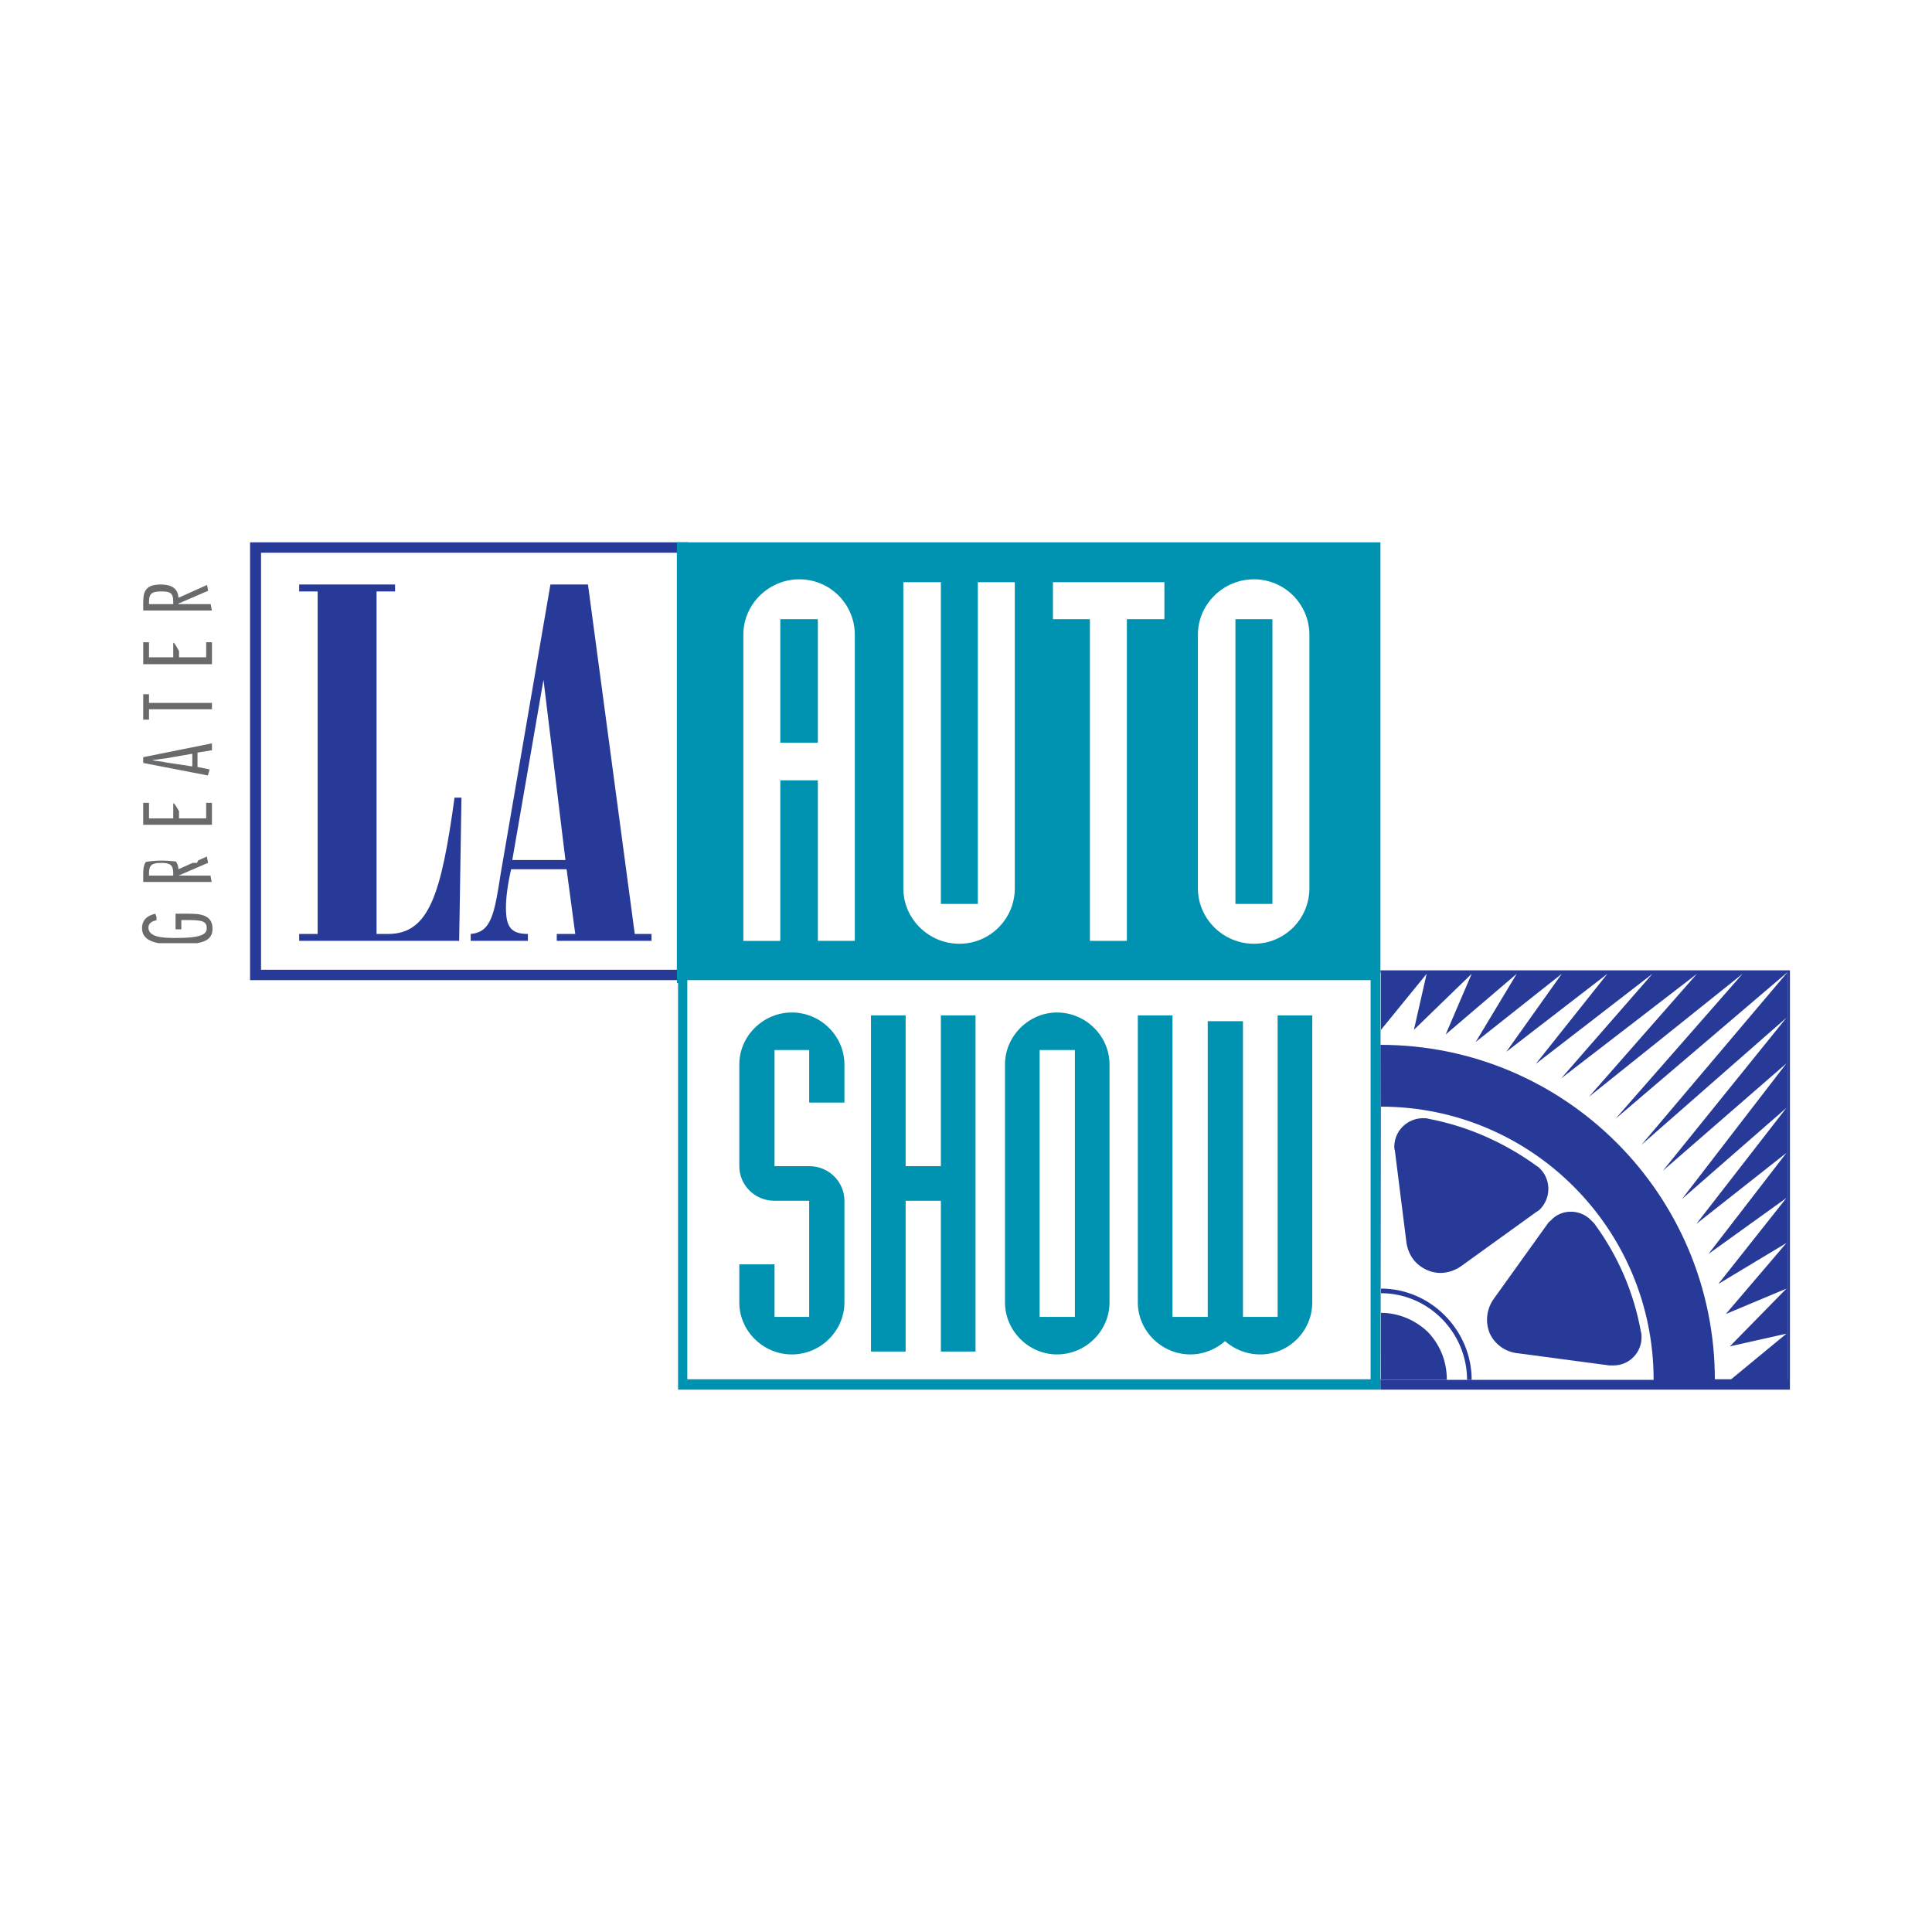 <?xml version="1.0" encoding="utf-8"?>
<!-- Generator: Adobe Illustrator 13.0.0, SVG Export Plug-In . SVG Version: 6.00 Build 14948)  -->
<!DOCTYPE svg PUBLIC "-//W3C//DTD SVG 1.0//EN" "http://www.w3.org/TR/2001/REC-SVG-20010904/DTD/svg10.dtd">
<svg version="1.0" id="Layer_1" xmlns="http://www.w3.org/2000/svg" xmlns:xlink="http://www.w3.org/1999/xlink" x="0px" y="0px"
	 width="192.756px" height="192.756px" viewBox="0 0 192.756 192.756" enable-background="new 0 0 192.756 192.756"
	 xml:space="preserve">
<g>
	<polygon fill-rule="evenodd" clip-rule="evenodd" fill="#FFFFFF" points="0,0 192.756,0 192.756,192.756 0,192.756 0,0 	"/>
	<polygon fill-rule="evenodd" clip-rule="evenodd" fill="#283A97" points="137.726,138.646 178.583,138.646 178.583,96.81 
		137.726,96.81 137.726,138.646 	"/>
	<polygon fill-rule="evenodd" clip-rule="evenodd" fill="#283A97" points="24.95,97.789 68.631,97.789 68.631,54.108 24.95,54.108 
		24.95,97.789 	"/>
	<polygon fill-rule="evenodd" clip-rule="evenodd" fill="#0093B1" points="136.688,96.81 136.688,55.146 68.573,55.146 
		68.631,96.81 136.688,96.81 	"/>
	<path fill-rule="evenodd" clip-rule="evenodd" fill="#696A6C" d="M17.516,92.718v-1.556h1.268c1.095,0,2.42,0.058,2.42,1.498
		c0,0.895-0.578,1.278-1.541,1.44h-3.836c-0.939-0.168-1.654-0.571-1.654-1.498c0-0.864,0.576-1.268,1.326-1.44l0.115,0.317v0.336
		c-0.38,0.074-0.807,0.259-0.807,0.729c0,0.979,1.499,1.038,2.708,1.038c2.536,0,3.112-0.346,3.112-0.98
		c0-0.749-0.576-0.807-2.017-0.807h-0.519v0.922H17.516L17.516,92.718z"/>
	<path fill-rule="evenodd" clip-rule="evenodd" fill="#696A6C" d="M21.117,87.993h-6.828v-0.691c0-0.482,0.015-0.963,0.268-1.313
		c1.209-0.194,2.094-0.131,2.981-0.042c0.151,0.185,0.248,0.437,0.266,0.779l1.43-0.641c0.134,0.004,0.272,0.007,0.415,0.007
		l0.125-0.249l0.866-0.388l0.119,0.631l-2.954,1.273l0,0h3.194L21.117,87.993L21.117,87.993z M17.285,87.359v-0.23
		c0-0.864-0.346-1.037-1.21-1.037c-1.095,0-1.21,0.346-1.21,1.152v0.115H17.285L17.285,87.359z"/>
	<path fill-rule="evenodd" clip-rule="evenodd" fill="#696A6C" d="M14.865,80.098v1.556h2.42v-1.499h0.067
		c0.137,0.131,0.356,0.503,0.509,0.777v0.722h2.708v-1.556h0.577v2.19h-6.858v-2.19H14.865L14.865,80.098z"/>
	<path fill-rule="evenodd" clip-rule="evenodd" fill="#696A6C" d="M21.146,74.163v0.691l-1.441,0.23v1.441l1.204,0.241
		c-0.053,0.215-0.111,0.416-0.172,0.602l-6.448-1.247v-0.576L21.146,74.163L21.146,74.163z M19.187,75.2l-2.651,0.461
		c-0.461,0.058-0.922,0.116-1.383,0.173l0,0c0.461,0.116,0.922,0.116,1.383,0.231l2.651,0.403V75.2L19.187,75.2z"/>
	<polygon fill-rule="evenodd" clip-rule="evenodd" fill="#696A6C" points="14.865,69.264 14.865,70.129 21.146,70.129 
		21.146,70.763 14.865,70.763 14.865,71.8 14.289,71.8 14.289,69.264 14.865,69.264 	"/>
	<path fill-rule="evenodd" clip-rule="evenodd" fill="#696A6C" d="M14.865,64.078v1.498h2.42v-1.441h0.058
		c0.136,0.133,0.362,0.531,0.519,0.823v0.618h2.708v-1.498h0.577v2.189h-6.858v-2.189H14.865L14.865,64.078z"/>
	<path fill-rule="evenodd" clip-rule="evenodd" fill="#696A6C" d="M21.139,60.909h-6.85v-0.692c0-0.979,0.058-1.902,1.729-1.902
		c0.865,0,1.729,0.231,1.787,1.326l1.8-0.807c0.015,0,0.029,0,0.044,0l0.013-0.026l0.998-0.447l0.109,0.579l-2.964,1.277v0.058
		h3.215L21.139,60.909L21.139,60.909z M17.285,60.275v-0.231c0-0.922-0.346-1.037-1.21-1.037c-1.095,0-1.21,0.346-1.21,1.152v0.116
		H17.285L17.285,60.275z"/>
	<polygon fill-rule="evenodd" clip-rule="evenodd" fill="#FFFFFF" points="26.044,96.752 67.536,96.752 67.536,55.146 
		26.044,55.146 26.044,96.752 	"/>
	<path fill-rule="evenodd" clip-rule="evenodd" fill="#283A97" d="M29.848,93.18h1.844V59.007h-1.844v-0.692h9.566v0.692H37.57
		V93.18h1.153c4.091,0,5.301-3.977,6.626-13.6h0.692l-0.23,14.292H29.848V93.18L29.848,93.18z"/>
	<path fill-rule="evenodd" clip-rule="evenodd" fill="#283A97" d="M46.963,93.18c2.075-0.173,2.363-2.017,2.997-6.051l4.956-28.813
		h3.746l4.668,34.865H65v0.691h-9.451V93.18h1.844l-0.864-6.455h-5.533c-0.345,1.499-0.518,2.824-0.518,3.861
		c0,1.902,0.518,2.594,2.189,2.594v0.691h-5.705V93.18L46.963,93.18z M54.224,67.824l-3.112,17.979h5.301L54.224,67.824
		L54.224,67.824z"/>
	<polygon fill-rule="evenodd" clip-rule="evenodd" fill="#FFFFFF" points="137.726,137.609 178.353,137.609 178.353,97.041 
		137.726,97.041 137.726,137.609 	"/>
	<polygon fill-rule="evenodd" clip-rule="evenodd" fill="#283A97" points="178.353,96.983 161.18,111.619 173.857,97.156 
		158.528,109.43 169.305,97.156 155.763,107.586 164.867,97.156 153.227,106.145 160.373,97.156 150.288,104.936 155.82,97.156 
		147.233,103.955 151.325,97.156 144.237,103.207 146.83,97.156 141.067,102.746 142.336,97.156 137.783,102.746 137.783,96.983 
		178.353,96.983 	"/>
	<polygon fill-rule="evenodd" clip-rule="evenodd" fill="#283A97" points="178.353,96.983 163.772,114.213 178.237,101.535 
		165.905,116.807 178.237,106.088 167.807,119.631 178.237,110.525 169.247,122.107 178.237,115.02 170.457,125.105 
		178.237,119.516 171.437,128.102 178.237,124.01 172.187,131.098 178.237,128.562 172.59,134.324 178.237,133.057 172.647,137.668 
		178.353,137.668 178.353,96.983 	"/>
	<path fill-rule="evenodd" clip-rule="evenodd" fill="#283A97" d="M137.783,137.668h33.309c0-18.441-14.926-33.424-33.366-33.424
		L137.783,137.668L137.783,137.668z"/>
	<path fill-rule="evenodd" clip-rule="evenodd" fill="#FFFFFF" d="M137.783,137.668h27.199c0-15.1-12.217-27.258-27.199-27.258
		V137.668L137.783,137.668z"/>
	<path fill-rule="evenodd" clip-rule="evenodd" fill="#283A97" d="M154.437,122.051c0.059-0.115,0.173-0.174,0.289-0.289
		c1.037-1.152,2.881-1.152,3.976-0.057c0.115,0.115,0.23,0.23,0.346,0.346c2.421,3.285,3.977,6.973,4.668,10.834
		c0.058,0.172,0.058,0.287,0.058,0.461c0.058,1.555-1.21,2.881-2.766,2.881c-0.173,0-0.346,0-0.461,0l-9.105-1.211
		c-1.21-0.115-2.305-0.863-2.823-2.016c-0.462-1.152-0.289-2.42,0.403-3.4L154.437,122.051L154.437,122.051z"/>
	<path fill-rule="evenodd" clip-rule="evenodd" fill="#283A97" d="M139.166,114.789c-0.058-0.172-0.058-0.287-0.058-0.461
		c0.058-1.555,1.325-2.766,2.882-2.766c0.173,0,0.346,0,0.518,0.057c3.977,0.75,7.665,2.422,10.834,4.727
		c0.115,0.057,0.23,0.172,0.347,0.287c1.095,1.152,1.037,2.939-0.059,4.035c-0.114,0.115-0.23,0.172-0.403,0.287l-7.434,5.359
		c-0.979,0.691-2.247,0.922-3.399,0.404c-1.211-0.52-1.902-1.557-2.075-2.766L139.166,114.789L139.166,114.789z"/>
	<path fill-rule="evenodd" clip-rule="evenodd" fill="#283A97" d="M146.369,137.668c0-4.727-3.861-8.645-8.586-8.645v-0.461
		c4.956,0,9.047,4.148,9.047,9.105H146.369L146.369,137.668z"/>
	<path fill-rule="evenodd" clip-rule="evenodd" fill="#283A97" d="M137.783,137.668v-6.686c1.786,0,3.457,0.75,4.667,1.902
		c1.153,1.209,1.902,2.822,1.902,4.783H137.783L137.783,137.668z"/>
	<polygon fill-rule="evenodd" clip-rule="evenodd" fill="#0093B1" points="67.651,138.646 137.726,138.646 137.726,54.108 
		67.536,54.108 67.536,98.078 67.651,98.078 67.651,138.646 	"/>
	<polygon fill-rule="evenodd" clip-rule="evenodd" fill="#FFFFFF" points="68.573,97.789 136.746,97.789 136.746,137.609 
		68.573,137.609 68.573,97.789 	"/>
	<path fill-rule="evenodd" clip-rule="evenodd" fill="#0093B1" d="M73.76,126.143h3.515v5.244h3.458v-11.584h-3.458
		c-1.959,0-3.515-1.555-3.515-3.457v-10.143c0-2.824,2.362-5.186,5.244-5.186s5.244,2.361,5.244,5.186v3.803h-3.515v-5.244h-3.458
		v11.584h3.458c1.959,0,3.515,1.555,3.515,3.457v10.143c0,2.824-2.363,5.186-5.244,5.186s-5.244-2.361-5.244-5.186V126.143
		L73.76,126.143z"/>
	<polygon fill-rule="evenodd" clip-rule="evenodd" fill="#0093B1" points="86.898,101.305 90.356,101.305 90.356,116.346 
		93.872,116.346 93.872,101.305 97.329,101.305 97.329,134.844 93.872,134.844 93.872,119.803 90.356,119.803 90.356,134.844 
		86.898,134.844 86.898,101.305 	"/>
	<path fill-rule="evenodd" clip-rule="evenodd" fill="#0093B1" d="M100.268,106.203c0-2.824,2.363-5.186,5.187-5.186
		c2.882,0,5.244,2.361,5.244,5.186v23.742c0,2.824-2.362,5.186-5.244,5.186c-2.823,0-5.187-2.361-5.187-5.186V106.203
		L100.268,106.203z M103.726,131.387h3.515v-26.625h-3.515V131.387L103.726,131.387z"/>
	<path fill-rule="evenodd" clip-rule="evenodd" fill="#0093B1" d="M120.495,101.881v29.506h-3.516v-30.082h-3.458v28.641
		c0,2.824,2.363,5.186,5.244,5.186c1.326,0,2.536-0.518,3.458-1.324c0.922,0.807,2.133,1.324,3.516,1.324
		c2.881,0,5.186-2.361,5.186-5.186v-28.641h-3.457v30.082h-3.458v-29.506H120.495L120.495,101.881z"/>
	<path fill-rule="evenodd" clip-rule="evenodd" fill="#FFFFFF" d="M74.163,63.329c0-3.054,2.535-5.532,5.589-5.532
		s5.533,2.479,5.533,5.532v30.542h-3.688V77.851h-3.746v16.021h-3.688V63.329L74.163,63.329z M77.851,74.105h3.746V61.773h-3.746
		V74.105L77.851,74.105z"/>
	<path fill-rule="evenodd" clip-rule="evenodd" fill="#FFFFFF" d="M101.247,88.627c0,3.054-2.478,5.532-5.532,5.532
		s-5.59-2.478-5.59-5.532V58.084h3.746v32.098h3.688V58.084h3.688V88.627L101.247,88.627z"/>
	<polygon fill-rule="evenodd" clip-rule="evenodd" fill="#FFFFFF" points="108.739,61.773 105.051,61.773 105.051,58.084 
		116.173,58.084 116.173,61.773 112.427,61.773 112.427,93.871 108.739,93.871 108.739,61.773 	"/>
	<path fill-rule="evenodd" clip-rule="evenodd" fill="#FFFFFF" d="M119.516,63.329c0-3.054,2.535-5.532,5.589-5.532
		c3.055,0,5.533,2.479,5.533,5.532v25.298c0,3.054-2.479,5.532-5.533,5.532c-3.054,0-5.589-2.478-5.589-5.532V63.329L119.516,63.329
		z M123.261,90.183h3.688v-28.41h-3.688V90.183L123.261,90.183z"/>
</g>
</svg>
